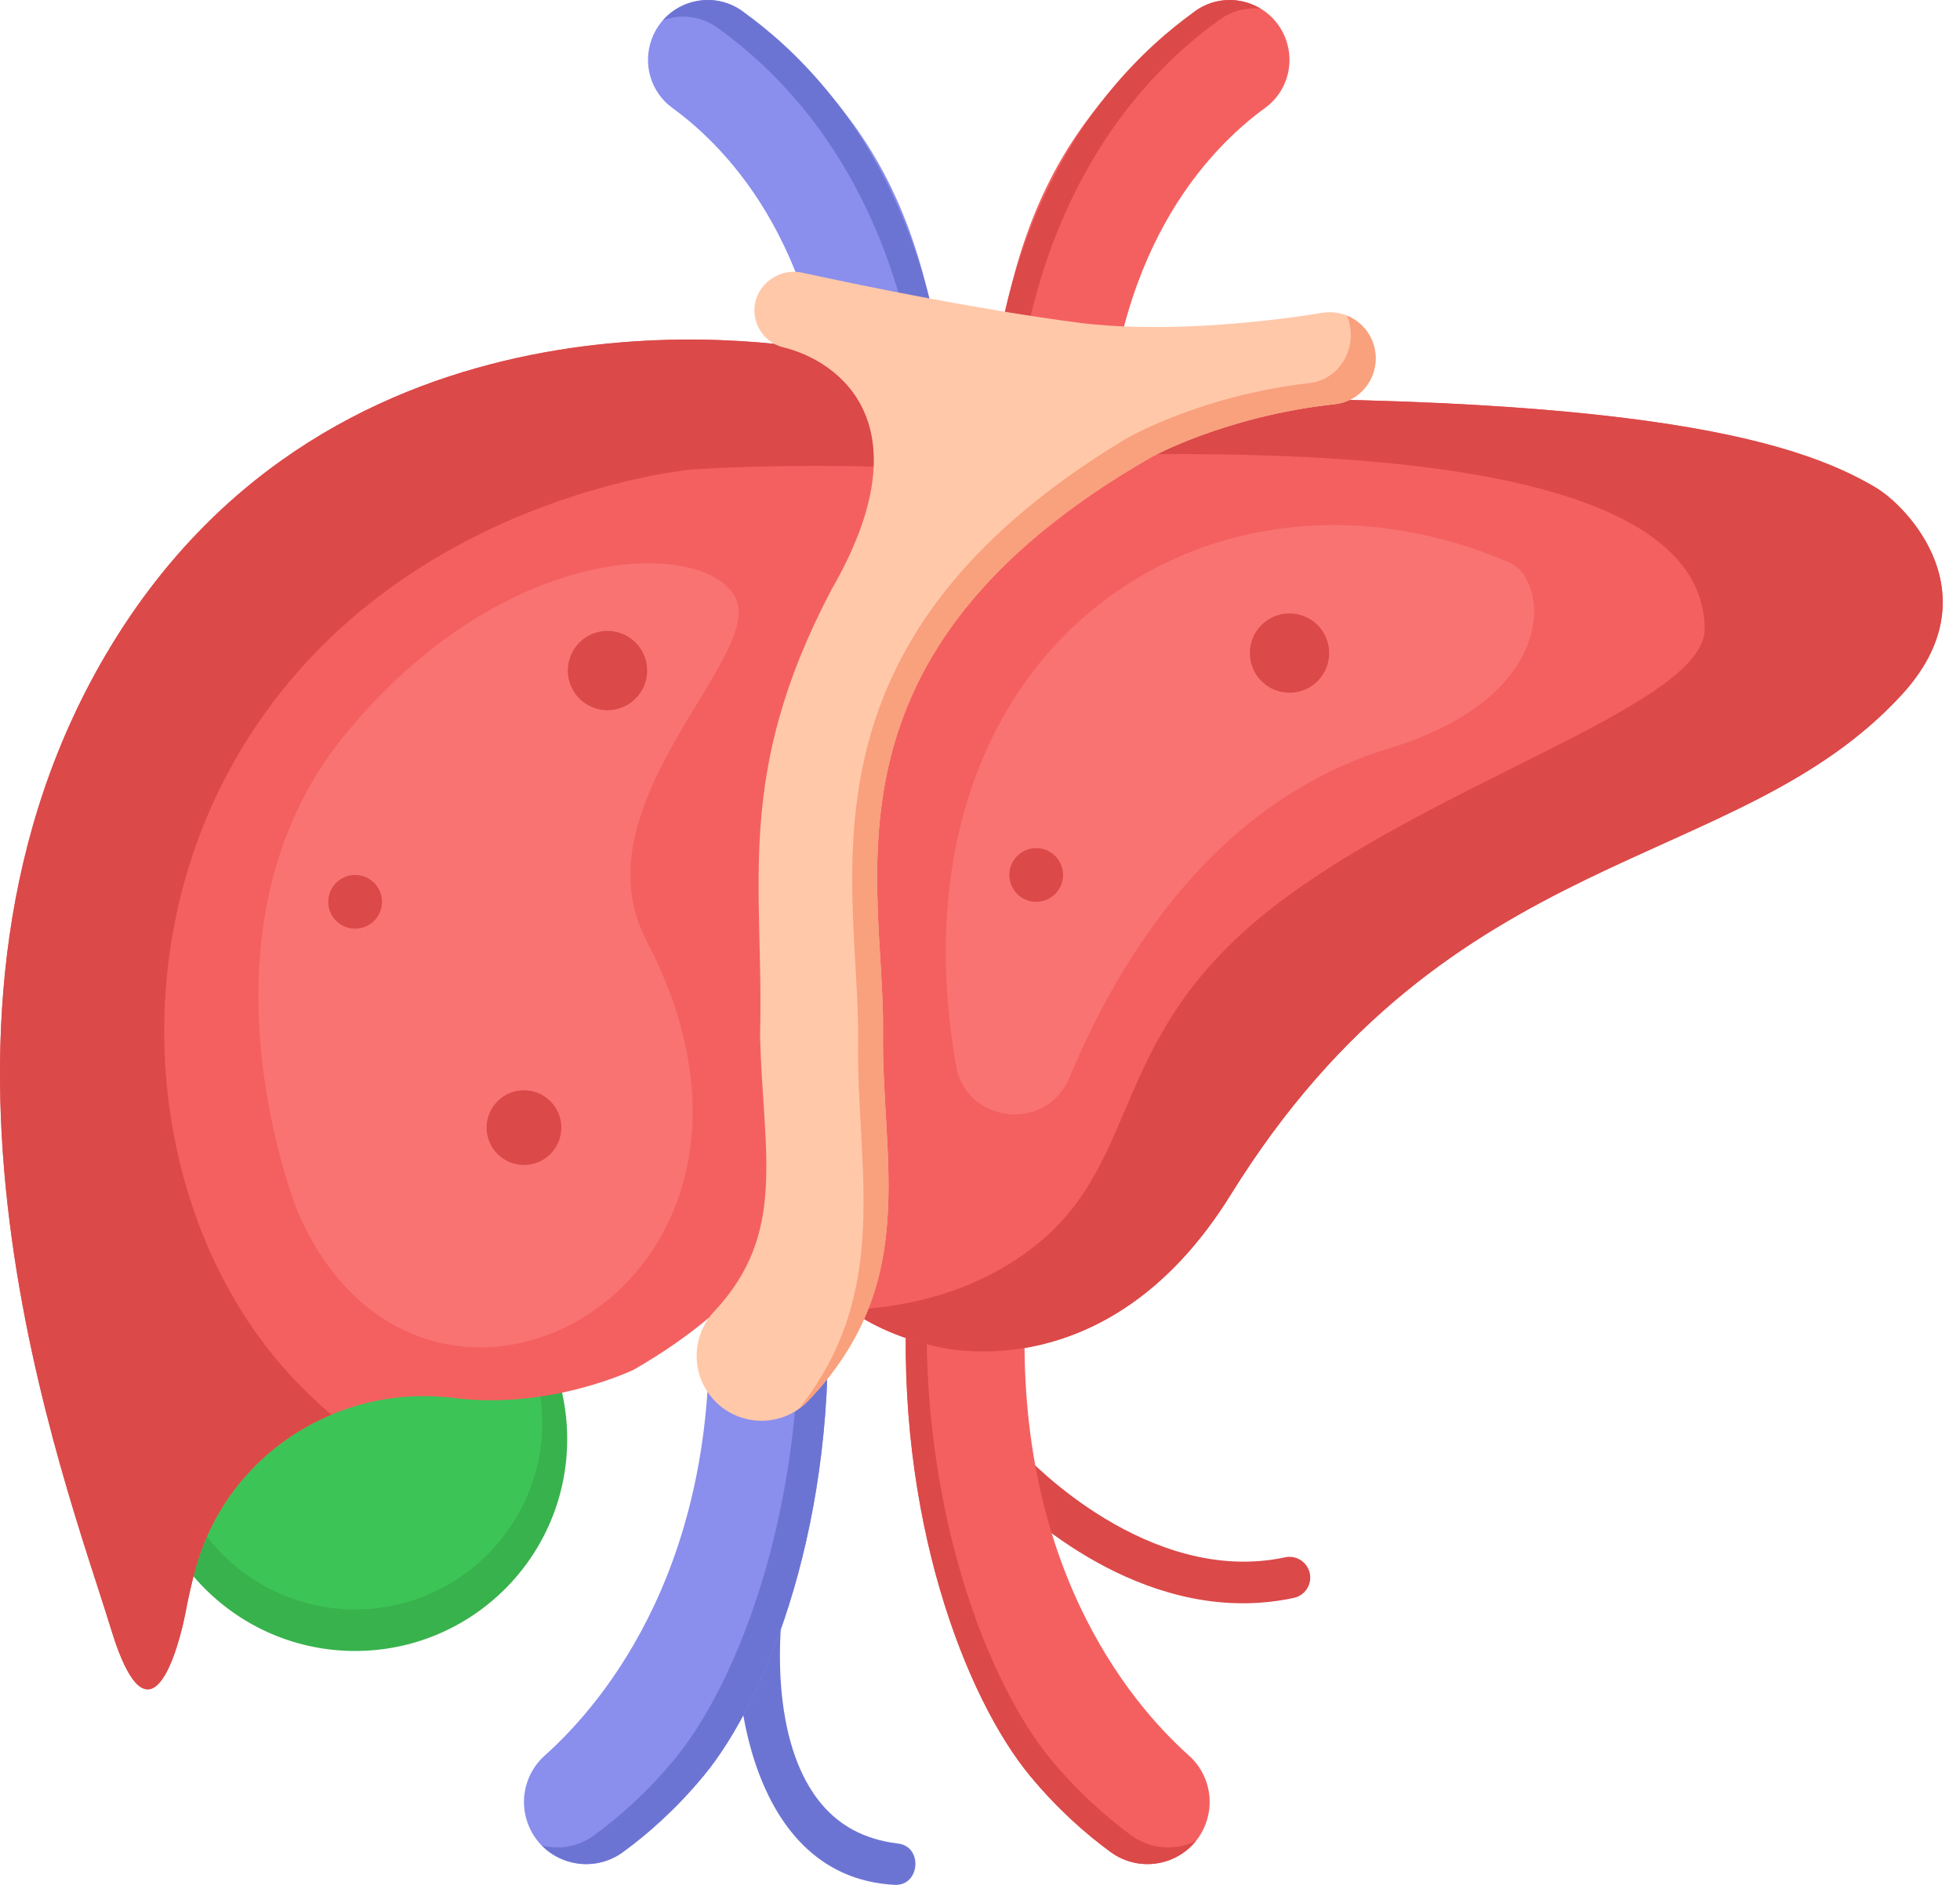 <svg width="104" height="100" viewBox="0 0 104 100" fill="none" xmlns="http://www.w3.org/2000/svg">
<path d="M47.499 100C39.217 99.593 38.68 87.99 39.323 85.302C39.407 84.699 39.963 84.278 40.565 84.362C41.168 84.445 41.588 85.001 41.505 85.603C41.496 85.676 40.68 91.94 43.406 95.481C44.437 96.821 45.82 97.581 47.633 97.805C48.975 97.942 48.835 100.03 47.499 100Z" fill="#6C74D3"/>
<path d="M43.853 68.497L37.59 68.847C37.579 68.86 37.573 68.867 37.562 68.879C38.331 82.801 32.085 90.305 28.912 93.131C27.895 94.036 27.535 95.468 28.007 96.745C28.768 98.805 31.283 99.551 33.057 98.258C34.362 97.307 35.871 95.986 37.351 94.195C40.689 90.154 44.527 80.555 43.853 68.497Z" fill="#8A8EED"/>
<path d="M43.852 68.497L42.353 68.581C42.777 80.184 39.057 89.382 35.809 93.314C34.329 95.105 32.82 96.426 31.515 97.377C30.671 97.992 29.661 98.141 28.75 97.911C29.852 99.032 31.677 99.264 33.057 98.258C34.362 97.307 35.871 95.986 37.351 94.195C40.689 90.154 44.526 80.555 43.852 68.497Z" fill="#6C74D3"/>
<path d="M65.95 85.06C58.687 85.06 53.081 79.033 52.818 78.746C52.408 78.297 52.438 77.601 52.887 77.19C53.336 76.78 54.031 76.81 54.442 77.259C54.506 77.328 60.904 84.182 68.192 82.621C68.786 82.493 69.372 82.873 69.499 83.467C69.627 84.062 69.248 84.647 68.653 84.775C67.733 84.972 66.829 85.06 65.95 85.06Z" fill="#DB4949"/>
<path d="M48.136 68.497L54.399 68.847C54.41 68.86 54.416 68.867 54.427 68.879C53.658 82.801 59.904 90.305 63.078 93.131C64.094 94.036 64.454 95.468 63.982 96.745C63.221 98.805 60.706 99.551 58.932 98.258C57.627 97.307 56.118 95.986 54.638 94.195C51.3 90.154 47.462 80.555 48.136 68.497Z" fill="#F46060"/>
<path d="M60.033 97.377C58.728 96.426 57.219 95.105 55.739 93.314C52.488 89.379 48.766 80.171 49.196 68.556L48.136 68.497C47.462 80.555 51.3 90.154 54.638 94.195C56.118 95.986 57.627 97.307 58.932 98.258C60.407 99.333 62.389 98.995 63.455 97.669C62.401 98.189 61.087 98.145 60.033 97.377Z" fill="#DB4949"/>
<path d="M34.586 2.059C34.087 3.388 34.528 4.893 35.677 5.727C38.673 7.901 43.973 13.374 44.151 24.946C44.176 26.607 45.482 27.966 47.139 28.058C48.953 28.16 50.478 26.703 50.454 24.886C49.759 11.645 46.308 6.22 39.385 0.587C37.691 -0.619 35.316 0.111 34.586 2.059Z" fill="#8A8EED"/>
<path d="M43.879 4.794C42.323 2.911 40.735 1.547 39.385 0.587C38.022 -0.383 36.219 -0.098 35.185 1.064C36.11 0.741 37.179 0.838 38.063 1.468C39.413 2.428 41.001 3.792 42.557 5.675C45.574 9.326 48.998 15.679 49.133 25.767C49.143 26.584 48.839 27.327 48.338 27.889C49.576 27.461 50.472 26.281 50.454 24.886C50.32 14.797 46.895 8.445 43.879 4.794Z" fill="#6C74D3"/>
<path d="M18.843 87.59C25.058 87.59 30.096 82.558 30.096 76.351C30.096 70.144 25.058 65.112 18.843 65.112C12.627 65.112 7.589 70.144 7.589 76.351C7.589 82.558 12.627 87.59 18.843 87.59Z" fill="#38B24C"/>
<path d="M18.843 85.387C13.367 85.387 8.911 80.938 8.911 75.47C8.911 70.002 13.367 65.553 18.843 65.553C24.32 65.553 28.775 70.002 28.775 75.47C28.775 80.938 24.32 85.387 18.843 85.387Z" fill="#3DC457"/>
<path d="M99.532 25.869C95.262 23.326 86.235 20.481 54.563 21.275C46.009 30.203 38.419 40.753 38.761 52.407C38.761 52.407 37.267 68.591 49.438 71.377C49.438 71.377 58.621 74.164 65.303 63.385C76.978 44.553 92.119 46.42 100.902 36.866C105.768 31.573 101.213 26.869 99.532 25.869Z" fill="#F46060"/>
<path d="M99.532 25.869C95.262 23.326 86.235 20.481 54.563 21.275C53.587 22.294 52.624 23.335 51.683 24.396C67.444 23.581 90.338 23.746 90.452 33.353C90.502 37.544 74.955 41.784 66.56 48.935C58.32 55.954 60.746 62.599 53.59 67.031C51.574 68.279 48.845 69.319 45.081 69.495C46.292 70.332 47.731 70.986 49.438 71.377C49.438 71.377 58.621 74.163 65.303 63.384C76.978 44.553 92.119 46.42 100.902 36.866C105.768 31.573 101.212 26.869 99.532 25.869Z" fill="#DB4949"/>
<path d="M50.717 56.458C51.198 59.607 55.52 60.11 56.746 57.169C59.422 50.743 64.53 42.505 73.683 39.712C82.918 36.895 82.11 30.727 80.125 29.864C64.186 22.939 46.926 34.444 50.717 56.458Z" fill="#F97373"/>
<path d="M9.828 85.632C9.828 85.632 8.226 94.098 5.876 86.382C3.527 78.665 -6.082 54.014 5.876 34.294C17.835 14.573 40.684 18.003 43.887 18.646C47.09 19.289 51.788 20.361 59.475 20.147C67.163 19.932 44.314 33.437 44.1 44.368C43.887 55.3 46.663 65.16 33.636 72.663C33.636 72.663 29.22 74.812 24.095 74.17C17.856 73.388 11.972 77.228 10.347 83.325C10.156 84.043 9.982 84.811 9.828 85.632Z" fill="#F46060"/>
<path d="M13.703 70.878C7.899 62.833 6.885 50.718 12.109 40.973C19.694 26.821 35.773 24.976 36.783 24.903C36.783 24.903 47.569 24.157 57.22 25.655C60.654 22.267 62.62 20.059 59.475 20.147C51.788 20.361 47.09 19.289 43.887 18.646C40.684 18.003 17.834 14.574 5.876 34.294C-6.082 54.015 3.527 78.665 5.876 86.382C8.225 94.099 9.828 85.633 9.828 85.633C9.982 84.811 10.156 84.043 10.347 83.325C11.378 79.457 14.124 76.5 17.587 75.053C16.116 73.809 14.811 72.413 13.703 70.878Z" fill="#DB4949"/>
<path d="M15.834 64.38C15.834 64.38 9.711 49.527 18.267 39.028C26.823 28.528 37.482 28.6 39.029 31.721C40.575 34.843 30.59 42.649 34.266 49.836C43.972 68.273 22.546 79.612 15.834 64.38Z" fill="#F97373"/>
<path d="M68.219 2.059C68.718 3.388 68.277 4.893 67.128 5.727C64.132 7.901 58.832 13.374 58.654 24.946C58.629 26.607 57.323 27.966 55.665 28.058C53.852 28.16 52.327 26.703 52.351 24.886C53.046 11.645 56.497 6.22 63.42 0.587C65.114 -0.619 67.489 0.111 68.219 2.059Z" fill="#F46060"/>
<path d="M53.672 25.326C53.807 15.238 57.231 8.886 60.248 5.234C61.803 3.352 63.392 1.987 64.741 1.027C65.4 0.559 66.161 0.386 66.889 0.46C65.858 -0.161 64.501 -0.183 63.42 0.587C62.07 1.547 60.482 2.911 58.926 4.794C55.91 8.445 52.485 14.798 52.351 24.886C52.329 26.538 53.588 27.887 55.179 28.044C54.268 27.488 53.657 26.481 53.672 25.326Z" fill="#DB4949"/>
<path d="M72.937 18.477C72.655 17.216 71.441 16.389 70.166 16.596C66.617 17.173 61.337 17.659 57.187 17.115C52.013 16.437 46.136 15.242 42.572 14.468C41.097 14.148 39.73 15.463 40.085 16.93C40.263 17.666 40.83 18.25 41.565 18.428C44.467 19.131 49.203 22.463 44.123 31.275C38.908 41.169 40.555 46.986 40.328 54.947C40.496 61.241 41.776 65.429 37.899 69.575C36.727 70.828 36.647 72.75 37.721 74.088C39.019 75.707 41.45 75.819 42.884 74.319C48.885 68.042 46.762 61.566 46.853 54.755C46.959 46.759 42.931 34.687 61.056 24.271C61.056 24.271 64.97 22.081 70.828 21.443C72.273 21.286 73.256 19.896 72.937 18.477Z" fill="#FFC8A9"/>
<path d="M72.937 18.477C72.756 17.667 72.189 17.038 71.47 16.745C71.532 16.893 71.581 17.049 71.616 17.211C71.934 18.699 70.952 20.155 69.507 20.32C63.648 20.989 59.734 23.284 59.734 23.284C41.61 34.199 45.638 46.849 45.531 55.227C45.445 62.004 47.349 68.465 42.404 74.731C42.573 74.61 42.734 74.475 42.884 74.319C48.885 68.042 46.762 61.566 46.853 54.755C46.959 46.759 42.931 34.688 61.056 24.271C61.056 24.271 64.969 22.081 70.828 21.443C72.273 21.286 73.256 19.896 72.937 18.477Z" fill="#F9A07D"/>
<path d="M18.843 49.269C19.631 49.269 20.269 48.631 20.269 47.845C20.269 47.058 19.631 46.42 18.843 46.42C18.056 46.42 17.418 47.058 17.418 47.845C17.418 48.631 18.056 49.269 18.843 49.269Z" fill="#DB4949"/>
<path d="M27.803 61.807C28.898 61.807 29.785 60.919 29.785 59.824C29.785 58.73 28.898 57.842 27.803 57.842C26.708 57.842 25.82 58.73 25.82 59.824C25.82 60.919 26.708 61.807 27.803 61.807Z" fill="#DB4949"/>
<path d="M54.982 47.845C55.769 47.845 56.407 47.207 56.407 46.42C56.407 45.633 55.769 44.995 54.982 44.995C54.195 44.995 53.557 45.633 53.557 46.42C53.557 47.207 54.195 47.845 54.982 47.845Z" fill="#DB4949"/>
<path d="M32.234 37.68C33.397 37.68 34.339 36.738 34.339 35.576C34.339 34.414 33.397 33.472 32.234 33.472C31.071 33.472 30.129 34.414 30.129 35.576C30.129 36.738 31.071 37.68 32.234 37.68Z" fill="#DB4949"/>
<path d="M68.423 36.752C69.586 36.752 70.528 35.81 70.528 34.648C70.528 33.486 69.586 32.544 68.423 32.544C67.261 32.544 66.318 33.486 66.318 34.648C66.318 35.81 67.261 36.752 68.423 36.752Z" fill="#DB4949"/>
</svg>
